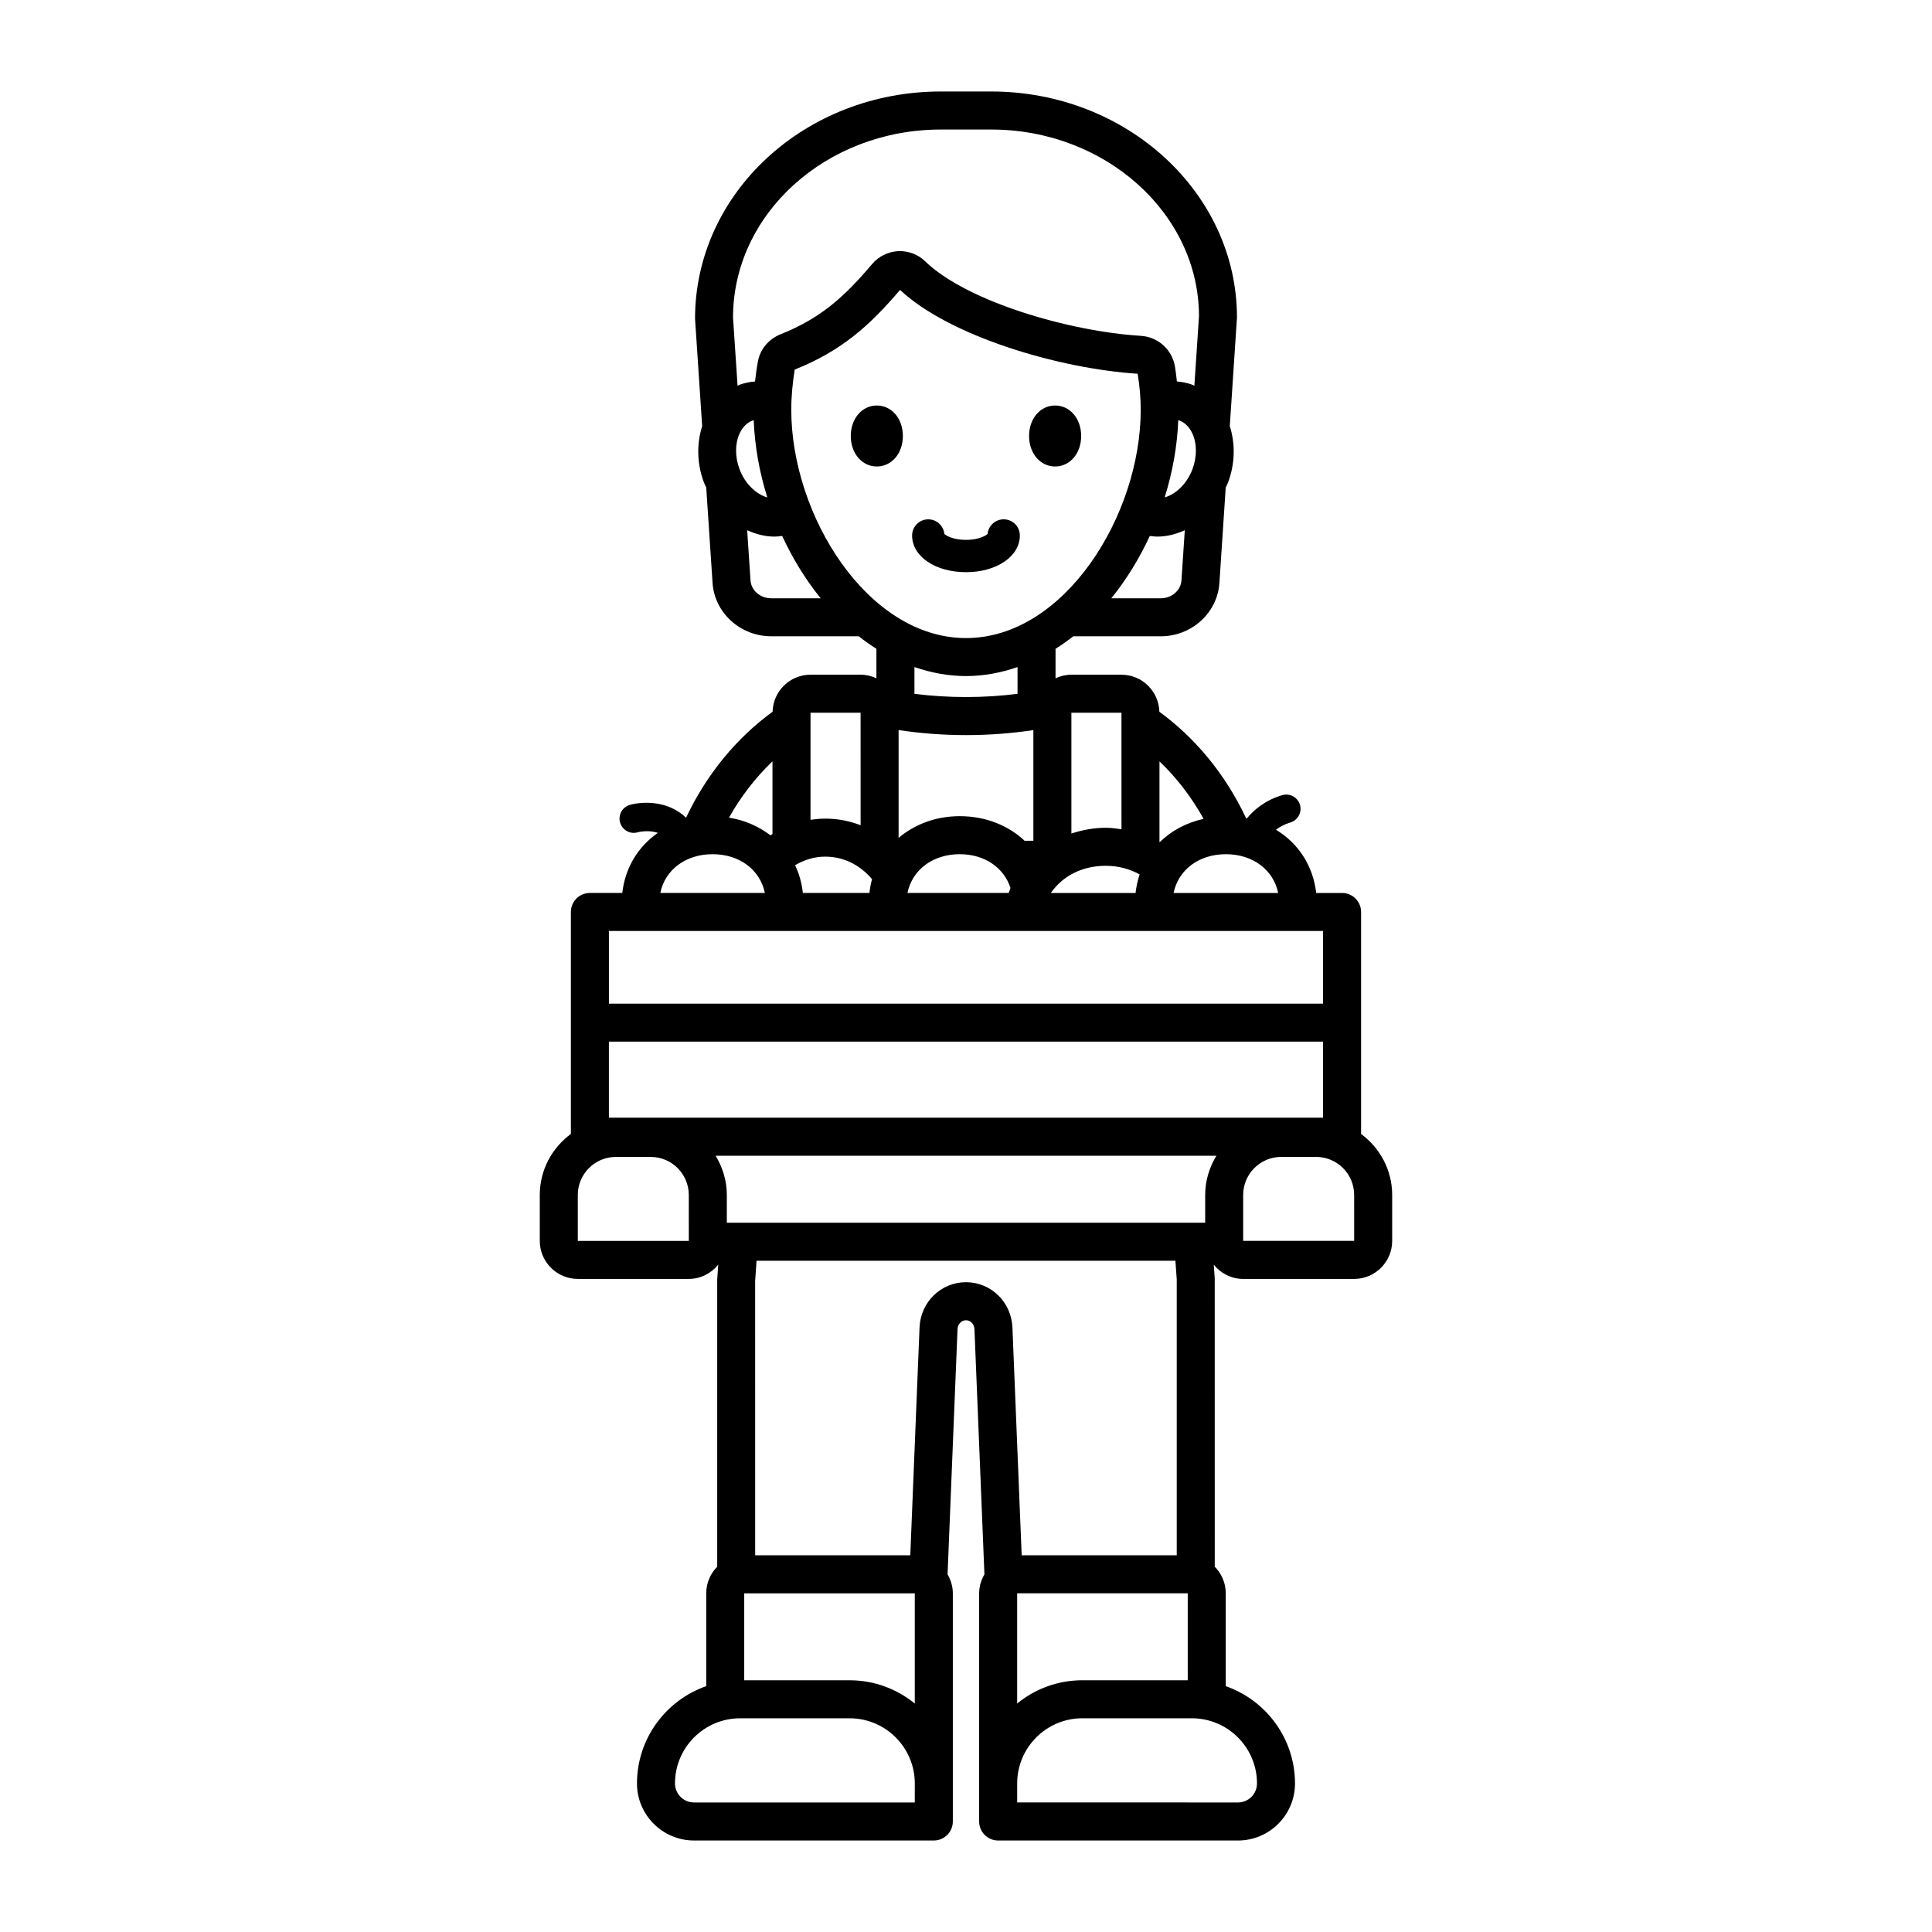 <?xml version="1.0" encoding="UTF-8"?>
<!-- Uploaded to: SVG Repo, www.svgrepo.com, Generator: SVG Repo Mixer Tools -->
<svg fill="#000000" width="800px" height="800px" version="1.1" viewBox="144 144 512 512" xmlns="http://www.w3.org/2000/svg">
 <path d="m504.7 444.51v-58.824c0-2.781-2.254-5.039-5.039-5.039h-6.859c-0.805-7.184-4.723-13.184-10.652-16.754 0.992-0.75 2.219-1.449 3.801-1.922 2.004-0.594 3.144-2.695 2.547-4.699-0.594-1.996-2.695-3.133-4.695-2.547-4.574 1.355-7.543 3.934-9.383 6.176-0.062-0.012-0.121-0.039-0.184-0.051l-0.207-0.434c-5.406-11.352-13.297-20.875-22.785-27.793-0.141-5.434-4.586-9.816-10.051-9.816h-13.27c-1.5 0-2.914 0.352-4.195 0.945l0.004-7.809c1.609-1.02 3.176-2.121 4.695-3.32h23.191c8.191 0 15.016-6.215 15.539-14.145l1.672-25.266c0.215-0.484 0.469-0.941 0.656-1.449 1.836-4.953 1.898-10.207 0.422-14.836l1.906-28.781c0-33.031-29.219-59.902-65.141-59.902h-13.352c-35.914 0-65.133 26.871-65.125 60.234l1.887 28.465c-1.477 4.621-1.406 9.867 0.426 14.816 0.188 0.504 0.438 0.957 0.652 1.441l1.676 25.273c0.527 7.93 7.352 14.145 15.543 14.145h23.191c1.516 1.199 3.082 2.301 4.691 3.32v7.809c-1.281-0.594-2.695-0.945-4.199-0.945h-13.27c-5.469 0-9.91 4.383-10.051 9.816-9.484 6.91-17.379 16.438-22.785 27.789l-0.145 0.301c-4.644-4.527-11.391-4.383-14.867-3.41-2.008 0.562-3.18 2.648-2.617 4.66 0.566 2.012 2.648 3.188 4.66 2.617 0.168-0.047 2.832-0.73 5.348 0.148-5.234 3.633-8.676 9.254-9.422 15.918h-8.582c-2.781 0-5.039 2.254-5.039 5.039v58.824c-4.973 3.672-8.242 9.527-8.242 16.172v12.172c0 5.555 4.519 10.078 10.078 10.078h29.406c3.164 0 5.957-1.496 7.809-3.785l-0.277 3.941v76.109c-1.793 1.82-2.906 4.312-2.906 7.062v24.59c-10.668 3.731-18.352 13.867-18.352 25.793 0 8.336 6.781 15.113 15.113 15.113h63.551c2.785 0 5.039-2.254 5.039-5.039v-60.457c0-1.836-0.531-3.535-1.395-5.019l2.641-65.02c0.055-1.309 1.039-2.336 2.242-2.336 1.207 0 2.188 1.027 2.242 2.344l2.644 65.004c-0.867 1.488-1.398 3.191-1.398 5.031v60.457c0 2.785 2.254 5.039 5.039 5.039h63.551c8.336 0 15.113-6.781 15.113-15.113 0-11.922-7.684-22.062-18.352-25.793v-24.59c0-2.754-1.117-5.25-2.914-7.07l-0.008-76.457-0.254-3.574c1.848 2.281 4.637 3.773 7.797 3.773h29.406c5.555 0 10.078-4.523 10.078-10.078v-12.172c-0.004-6.648-3.273-12.5-8.246-16.172zm-21.977-63.863h-27.707c1.227-6.086 6.672-10.277 13.855-10.277 7.18 0 12.625 4.191 13.852 10.277zm-31.449-34.879c4.535 4.336 8.488 9.465 11.691 15.234-4.566 1.016-8.559 3.156-11.629 6.184-0.02-0.012-0.043-0.02-0.062-0.031zm-23.344-12.883h13.27l0.004 30.871c-1.367-0.191-2.734-0.387-4.176-0.387-3.238 0-6.258 0.602-9.098 1.523zm9.094 40.559c3.383 0 6.414 0.855 9 2.285-0.539 1.562-0.895 3.203-1.086 4.918h-22.445c3.035-4.445 8.246-7.203 14.531-7.203zm20.074-75.629c-0.172 2.656-2.582 4.734-5.481 4.734h-13.109c4.012-4.961 7.441-10.547 10.199-16.516 0.672 0.086 1.344 0.172 2.019 0.172 2.473 0 4.93-0.629 7.254-1.695zm2.938-29.547v0.004c-1.434 3.875-4.371 6.68-7.383 7.543 2.098-6.711 3.332-13.629 3.598-20.457 0.062 0.02 0.129 0.012 0.191 0.035 1.922 0.699 2.992 2.281 3.547 3.484 1.23 2.648 1.242 6.16 0.047 9.391zm-66.719-89.941h13.352c30.363 0 55.066 22.352 55.074 49.492l-1.223 18.414c-0.215-0.09-0.406-0.223-0.625-0.305-1.312-0.48-2.656-0.723-4.008-0.836-0.148-1.32-0.285-2.637-0.512-3.965-0.766-4.504-4.492-7.848-9.062-8.129-18.895-1.16-46.129-9.062-57.199-19.805-1.859-1.805-4.422-2.738-7.059-2.641-2.68 0.133-5.211 1.383-6.941 3.426-7.223 8.543-13.504 14.32-24.242 18.602-3.144 1.254-5.391 3.922-6.004 7.133-0.344 1.801-0.574 3.594-0.773 5.379-1.348 0.113-2.691 0.359-4.004 0.836-0.223 0.082-0.414 0.215-0.629 0.309l-1.203-18.082c0-27.477 24.699-49.828 55.059-49.828zm-53.32 80.555c0.559-1.207 1.625-2.789 3.547-3.488 0.062-0.023 0.133-0.012 0.195-0.035 0.27 6.828 1.5 13.75 3.602 20.461-3.012-0.863-5.953-3.672-7.387-7.551-1.195-3.231-1.18-6.738 0.043-9.387zm8.379 43.668c-2.898 0-5.312-2.078-5.484-4.734l-0.883-13.305c2.324 1.066 4.781 1.695 7.258 1.695 0.676 0 1.348-0.086 2.023-0.172 2.758 5.973 6.188 11.559 10.199 16.52zm5.32-49.957c0-3.57 0.363-7.266 0.91-10.652 12.48-4.973 19.977-11.777 27.914-21.113 13.059 12.254 42.07 20.883 62.965 22.215 0.543 3.254 0.816 6.465 0.816 9.551 0 27.977-20.227 60.5-46.301 60.5-26.078-0.004-46.305-32.523-46.305-60.5zm44.645 107.7c-6.379 0-11.969 2.184-16.203 5.75v-28.57c11.82 1.781 23.832 1.789 35.715 0.012v29.328h-2.324c-4.32-4.07-10.332-6.519-17.188-6.519zm13.449 19.043c-0.184 0.422-0.301 0.875-0.461 1.309h-26.84c1.227-6.086 6.672-10.277 13.852-10.277 6.641 0 11.742 3.613 13.449 8.969zm-25.453-51.465v-7.09c4.352 1.488 8.906 2.383 13.664 2.383 4.758 0 9.309-0.895 13.656-2.379v7.086c-9.078 1.137-18.246 1.137-27.32 0zm-27.543 5.012h13.27l0.008 29.809c-2.906-1.117-6.043-1.75-9.367-1.75-1.336 0-2.633 0.133-3.91 0.32zm3.906 38.133c4.934 0 9.254 2.254 12.402 5.973-0.332 1.18-0.551 2.394-0.695 3.656h-17.641c-0.293-2.629-0.969-5.102-2.062-7.352 2.391-1.414 5.07-2.277 7.996-2.277zm-13.984-25.25v19.25c-0.18 0.117-0.355 0.242-0.531 0.359-3.09-2.363-6.797-4.023-10.992-4.691 3.172-5.644 7.07-10.66 11.523-14.918zm-15.875 24.602c7.18 0 12.625 4.188 13.852 10.277h-27.703c1.227-6.086 6.672-10.277 13.852-10.277zm-27.473 20.352h189.25v19.258l-189.25 0.004zm-8.242 82.129v-12.172c0-5.555 4.519-10.078 10.078-10.078h9.254c5.559 0 10.078 4.523 10.078 10.078l0.004 12.172zm89.301 148.82h-58.508c-2.777 0-5.039-2.258-5.039-5.039 0-9.52 7.742-17.266 17.262-17.266h29.023c9.52 0 17.266 7.742 17.266 17.266zm0-26.215c-4.711-3.848-10.723-6.164-17.266-6.164h-27.934v-23.039h45.199zm13.57-111.66c-6.633 0-12.039 5.273-12.309 12.004l-2.453 60.375h-41.105l-0.008-72.742 0.375-5.324h111l0.352 4.969v73.098h-41.094l-2.449-60.371c-0.273-6.734-5.68-12.008-12.312-12.008zm58.766 82.453v23.039h-27.938c-6.543 0-12.555 2.316-17.266 6.164v-29.203zm18.352 50.383c0 2.781-2.258 5.039-5.039 5.039l-58.512-0.004v-5.039c0-9.52 7.742-17.266 17.266-17.266h29.023c9.52 0.004 17.262 7.746 17.262 17.27zm-13.73-155.96v7.359h-126.77v-7.359c0-3.816-1.125-7.348-2.973-10.391h132.72c-1.852 3.043-2.977 6.574-2.977 10.391zm-158.02-20.469v-20.152h189.25v20.152zm168.09 32.641v-12.172c0-5.555 4.523-10.078 10.078-10.078h9.254c5.555 0 10.078 4.523 10.078 10.078l0.004 12.172zm-73.461-177.21c-8.145 0-14.277-4.184-14.277-9.723 0-2.363 1.914-4.281 4.281-4.281 2.231 0 4.062 1.703 4.266 3.883 0.113 0.109 0.324 0.254 0.574 0.398 0.891 0.523 2.613 1.16 5.156 1.16 2.539 0 4.262-0.637 5.152-1.16 0.25-0.148 0.465-0.289 0.578-0.402 0.203-2.176 2.035-3.883 4.266-3.883 2.367 0 4.281 1.918 4.281 4.281 0 5.543-6.133 9.727-14.277 9.727zm-16.723-36.09c0 4.606-2.965 8.082-6.902 8.082-3.934 0-6.902-3.477-6.902-8.082s2.969-8.078 6.902-8.078c3.934-0.004 6.902 3.469 6.902 8.078zm33.445 0c0-4.606 2.965-8.078 6.902-8.078 3.934 0 6.902 3.473 6.902 8.078s-2.969 8.082-6.902 8.082c-3.938 0-6.902-3.477-6.902-8.082z"/>
</svg>
